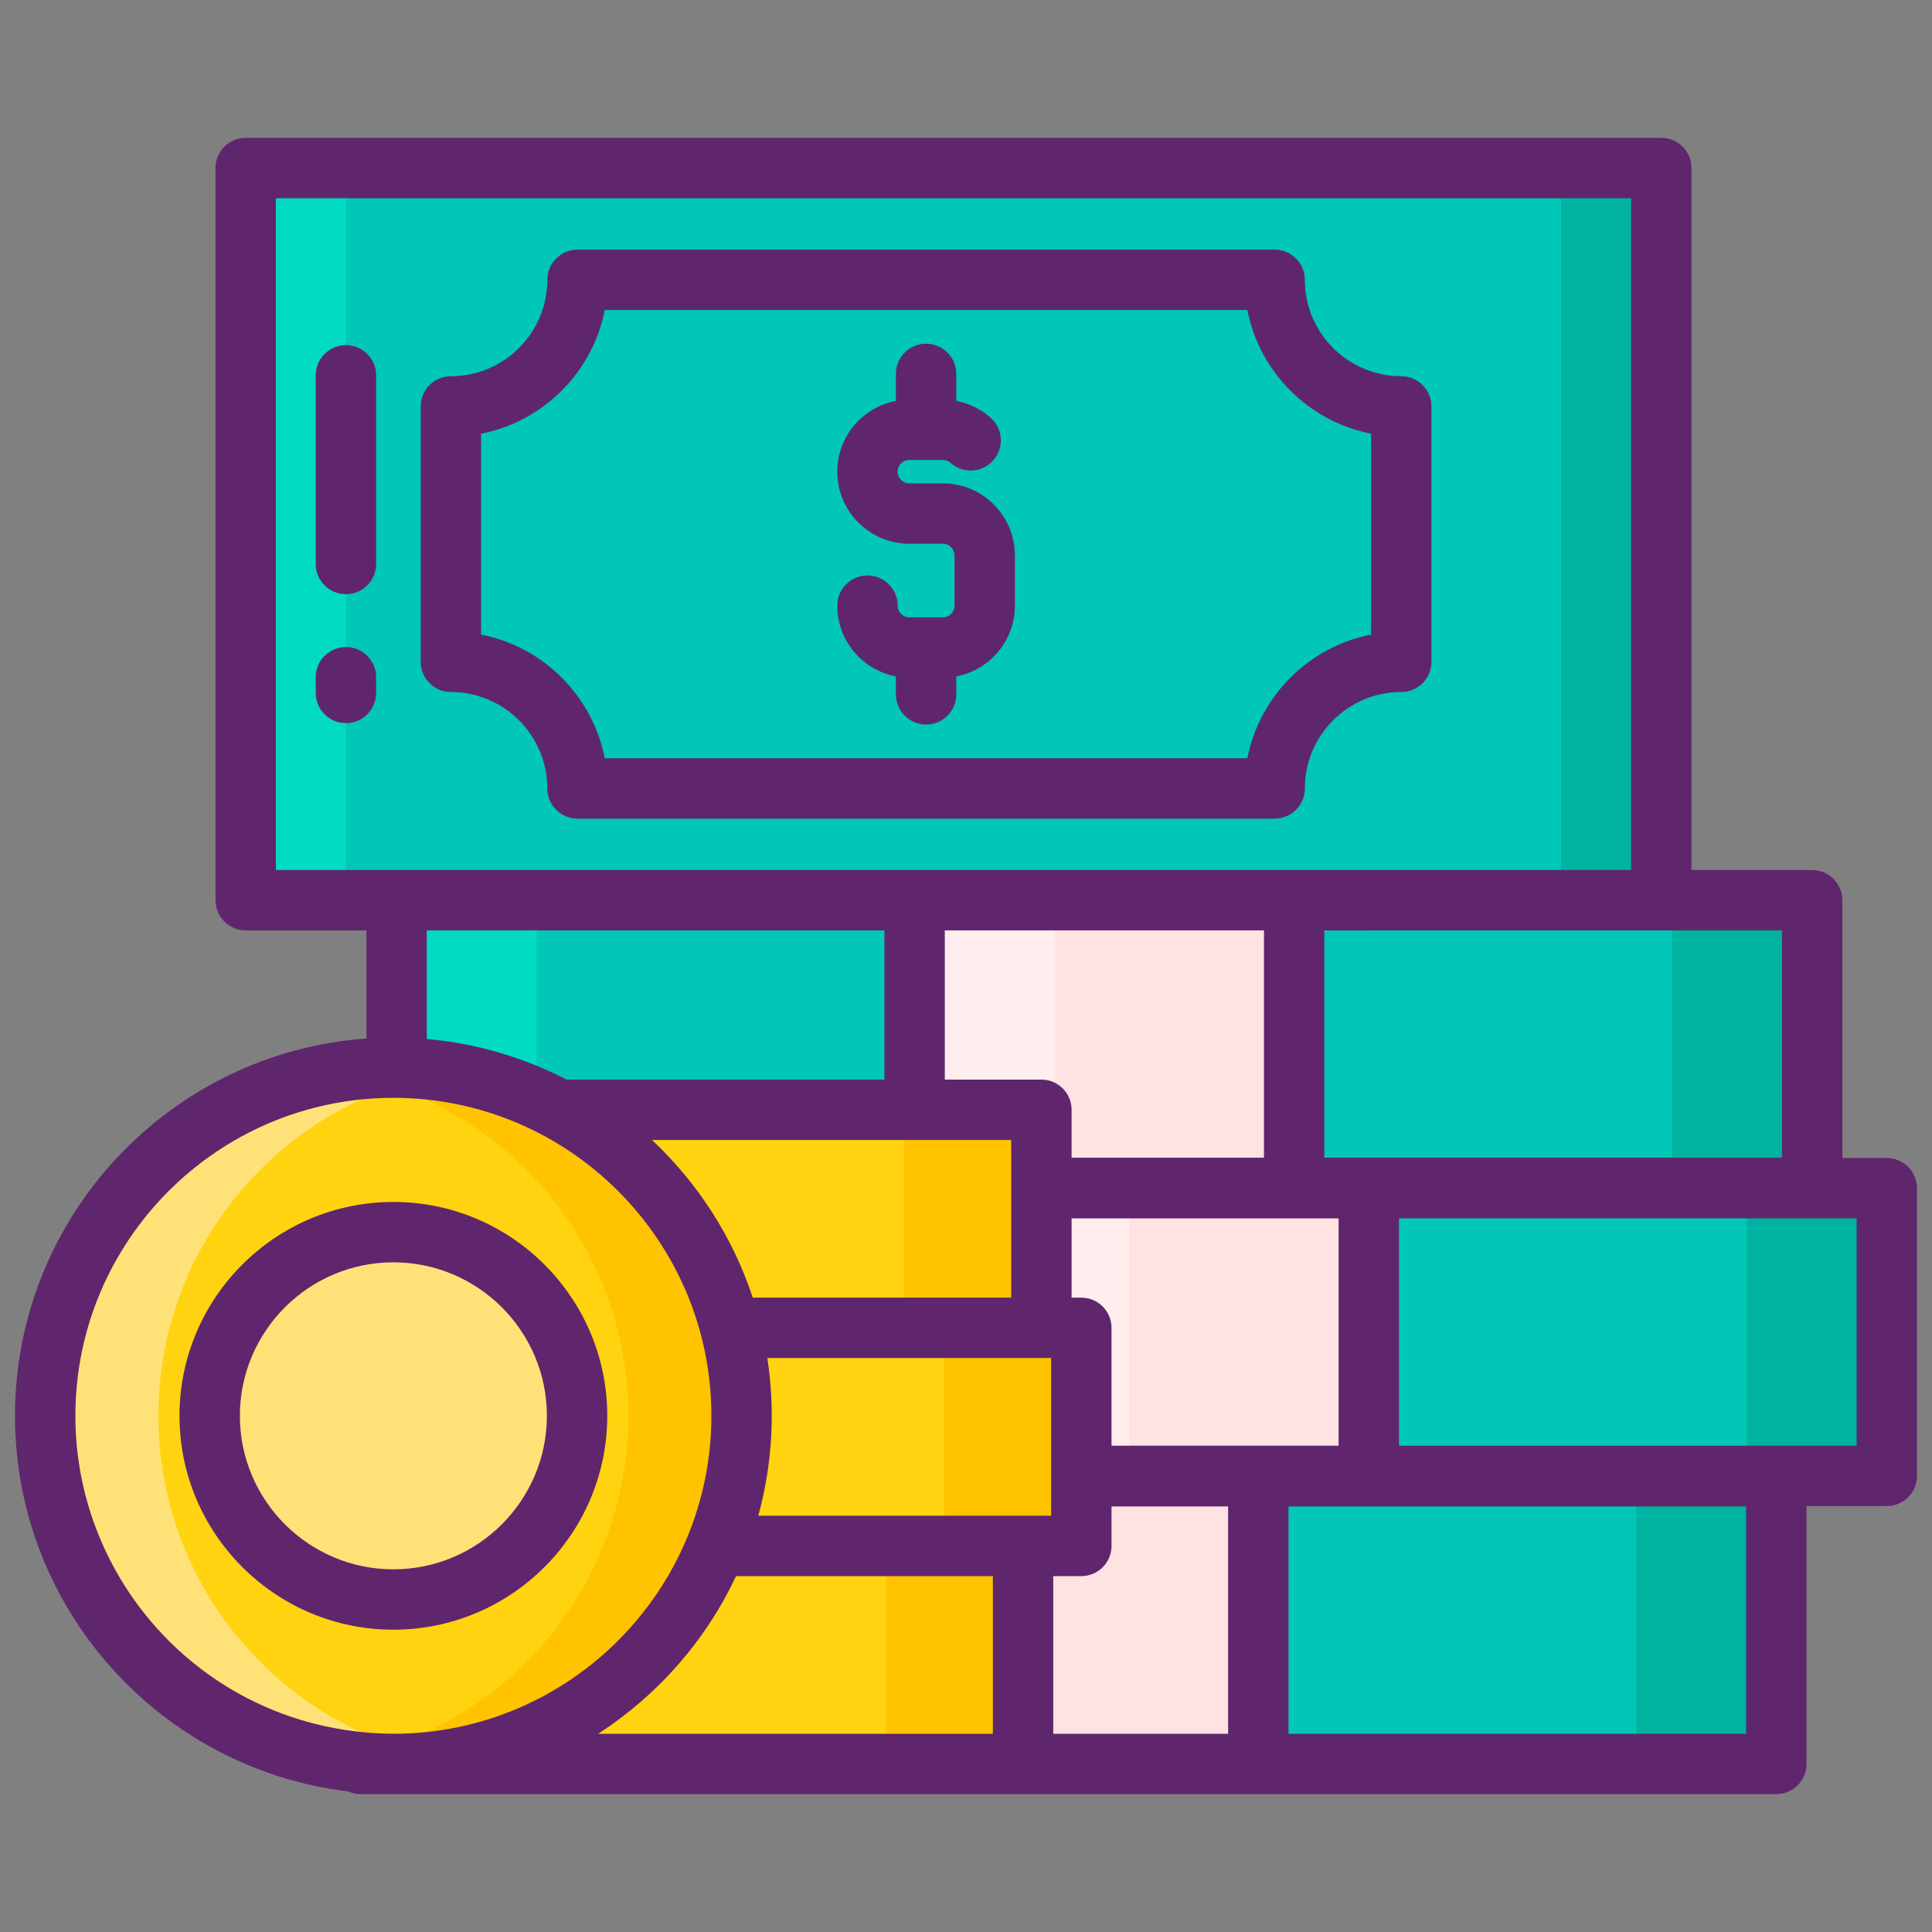 <svg id="Icon_Set" height="512" viewBox="0 0 256 256" width="512" xmlns="http://www.w3.org/2000/svg"><rect x="0" y="0" width="256" height="256" fill="#808080" stroke="none"/><g><g><g><g><g><path d="m52.549 119.282h187.575v38.118h-187.575z" fill="#00c7b6"/><path d="m221.58 119.28h18.544v38.124h-18.544z" fill="#00b2a0"/><path d="m52.547 119.28h18.544v38.124h-18.544z" fill="#00dbc2"/><path d="m121.189 119.282h50.295v38.118h-50.295z" fill="#ffe2e2"/><path d="m121.184 119.28h18.544v38.124h-18.544z" fill="#ffeeed"/></g><g><path d="m62.439 157.448h187.575v38.118h-187.575z" fill="#00c7b6"/><path d="m231.47 157.446h18.544v38.124h-18.544z" fill="#00b2a0"/><path d="m62.437 157.446h18.544v38.124h-18.544z" fill="#00dbc2"/><path d="m131.079 157.448h50.295v38.118h-50.295z" fill="#ffe2e2"/><path d="m131.074 157.446h18.544v38.124h-18.544z" fill="#ffeeed"/></g><g><path d="m47.795 195.613h187.575v38.118h-187.575z" fill="#00c7b6"/><path d="m216.827 195.611h18.544v38.124h-18.544z" fill="#00b2a0"/><path d="m47.794 195.611h18.544v38.124h-18.544z" fill="#00dbc2"/><path d="m116.436 195.613h50.295v38.118h-50.295z" fill="#ffe2e2"/><path d="m116.431 195.611h18.544v38.124h-18.544z" fill="#ffeeed"/></g></g></g><g><path d="m32.556 22.266h187.574v97.019h-187.574z" fill="#00c7b6"/><path d="m206.85 22.269h13.283v97.018h-13.283z" fill="#00b2a0"/><path d="m32.556 22.269h13.283v97.018h-13.283z" fill="#00dbc2"/></g><g><g><path d="m52.383 204.84h83.181v28.897h-83.181z" fill="#ffd30f"/><path d="m117.397 204.839h18.167v28.902h-18.167z" fill="#ffc300"/><path d="m63.27 175.943h83.181v28.897h-83.181z" fill="#ffd30f"/><path d="m125.118 175.947h18.167v28.888h-18.167z" fill="#ffc300"/><path d="m54.807 147.049h83.181v28.897h-83.181z" fill="#ffd30f"/><path d="m119.821 147.045h18.167v28.902h-18.167z" fill="#ffc300"/><g fill="#ffe277"><path d="m52.379 204.839h18.167v28.902h-18.167z"/><path d="m63.266 175.947h18.167v28.888h-18.167z"/><path d="m54.804 147.045h18.167v28.902h-18.167z"/></g></g><g><circle cx="52.126" cy="187.604" fill="#ffd30f" r="46.137"/><path d="m59.621 233.134c-2.44.4-4.95.61-7.5.61-25.48 0-46.13-20.66-46.13-46.14s20.65-46.14 46.13-46.14c2.55 0 5.06.21 7.5.61-21.91 3.58-38.63 22.6-38.63 45.53s16.72 41.95 38.63 45.53z" fill="#ffe277"/><path d="m98.261 187.604c0 25.48-20.66 46.14-46.14 46.14-2.55 0-5.06-.21-7.5-.61 21.91-3.58 38.64-22.6 38.64-45.53s-16.73-41.95-38.64-45.53c2.44-.4 4.95-.61 7.5-.61 25.48 0 46.14 20.66 46.14 46.14z" fill="#ffc300"/><circle cx="52.126" cy="187.604" fill="#ffe277" r="24.339"/></g></g></g><g fill="#5f266d"><path d="m250.011 153.444h-5.89v-34.16c0-2.209-1.791-4-4-4h-15.992v-93.018c0-2.209-1.791-4-4-4h-187.574c-2.209 0-4 1.791-4 4v97.019c0 2.209 1.791 4 4 4h15.996v14.324c-25.982 1.841-46.563 23.553-46.563 49.995 0 25.622 19.323 46.802 44.159 49.768.503.228 1.056.361 1.644.361h187.58c2.209 0 4-1.791 4-4v-34.17h10.64c2.209 0 4-1.791 4-4v-38.12c0-2.208-1.791-3.999-4-3.999zm-72.639 38.12h-30.09v-15.62c0-2.209-1.791-4-4-4h-1.29v-10.5h35.38zm-38.09 9.279c-5.167 0-30.399 0-38.807 0 1.871-6.824 2.277-13.921 1.202-20.9h37.605zm28.2-77.558v30.118h-25.49v-6.35c0-2.209-1.791-4-4-4h-12.8v-19.768zm-33.49 27.768v20.89h-34.248c-2.656-8.056-7.3-15.212-13.353-20.89zm102.13 2.351h-60.64v-30.118c11.588 0 41.359-.001 60.64-.002zm-199.567-127.138h179.574v89.017c-27.8 0-96.411 0-179.574.002zm80.637 97.019v19.768h-42.113c-5.641-2.918-11.9-4.797-18.528-5.379v-14.389zm-107.203 64.319c0-23.234 18.902-42.137 42.137-42.137s42.137 18.902 42.137 42.137c0 23.138-18.747 41.973-41.848 42.129-24.216.001-42.426-19.472-42.426-42.129zm106.442 42.13h-37.176c7.883-5.094 14.253-12.332 18.272-20.89h34.034v20.89zm23.13 0v-20.89h3.721c2.209 0 4-1.791 4-4v-5.23h15.45v30.12zm91.811 0h-60.64v-30.12h60.64zm14.639-38.17h-60.64v-30.12h60.64z"/><path d="m59.746 91.698c7.044 0 12.775 5.731 12.775 12.775 0 2.209 1.791 4 4 4h92.377c2.209 0 4-1.791 4-4 0-7.044 5.731-12.775 12.775-12.775 2.209 0 4-1.791 4-4v-33.845c0-2.209-1.791-4-4-4-7.044 0-12.775-5.73-12.775-12.774 0-2.209-1.791-4-4-4h-92.377c-2.209 0-4 1.791-4 4 0 7.044-5.731 12.774-12.775 12.774-2.209 0-4 1.791-4 4v33.845c0 2.209 1.791 4 4 4zm4-34.231c8.254-1.616 14.772-8.134 16.388-16.388h85.15c1.616 8.254 8.135 14.772 16.389 16.388v26.618c-8.254 1.616-14.773 8.135-16.389 16.389h-85.15c-1.615-8.255-8.134-14.773-16.388-16.389z"/><path d="m124.93 81.801h-4.438c-.854 0-1.549-.695-1.549-1.548 0-2.209-1.791-4-4-4s-4 1.791-4 4c0 4.656 3.351 8.538 7.768 9.376v2.379c0 2.209 1.791 4 4 4s4-1.791 4-4v-2.379c4.416-.837 7.768-4.719 7.768-9.376v-6.658c0-5.265-4.283-9.548-9.548-9.548h-4.438c-.854 0-1.549-.694-1.549-1.548s.694-1.548 1.549-1.548h4.438c.486 0 .827.212 1.028.39 1.649 1.467 4.179 1.319 5.646-.333 1.468-1.651 1.318-4.18-.334-5.647-1.299-1.154-2.876-1.921-4.561-2.24v-3.576c0-2.209-1.791-4-4-4s-4 1.791-4 4v3.58c-4.416.837-7.768 4.72-7.768 9.375 0 5.265 4.283 9.548 9.549 9.548h4.438c.854 0 1.548.695 1.548 1.548v6.658c.001.853-.693 1.547-1.547 1.547z"/><path d="m45.838 45.736c-2.209 0-4 1.791-4 4v25c0 2.209 1.791 4 4 4s4-1.791 4-4v-25c0-2.209-1.791-4-4-4z"/><path d="m45.838 85.736c-2.209 0-4 1.791-4 4v2.081c0 2.209 1.791 4 4 4s4-1.791 4-4v-2.081c0-2.209-1.791-4-4-4z"/><path d="m52.125 215.944c15.627 0 28.34-12.713 28.34-28.339s-12.713-28.339-28.34-28.339c-15.626 0-28.339 12.713-28.339 28.339s12.714 28.339 28.339 28.339zm0-48.679c11.216 0 20.34 9.124 20.34 20.339s-9.124 20.339-20.34 20.339c-11.215 0-20.339-9.124-20.339-20.339s9.125-20.339 20.339-20.339z"/></g></g></svg>